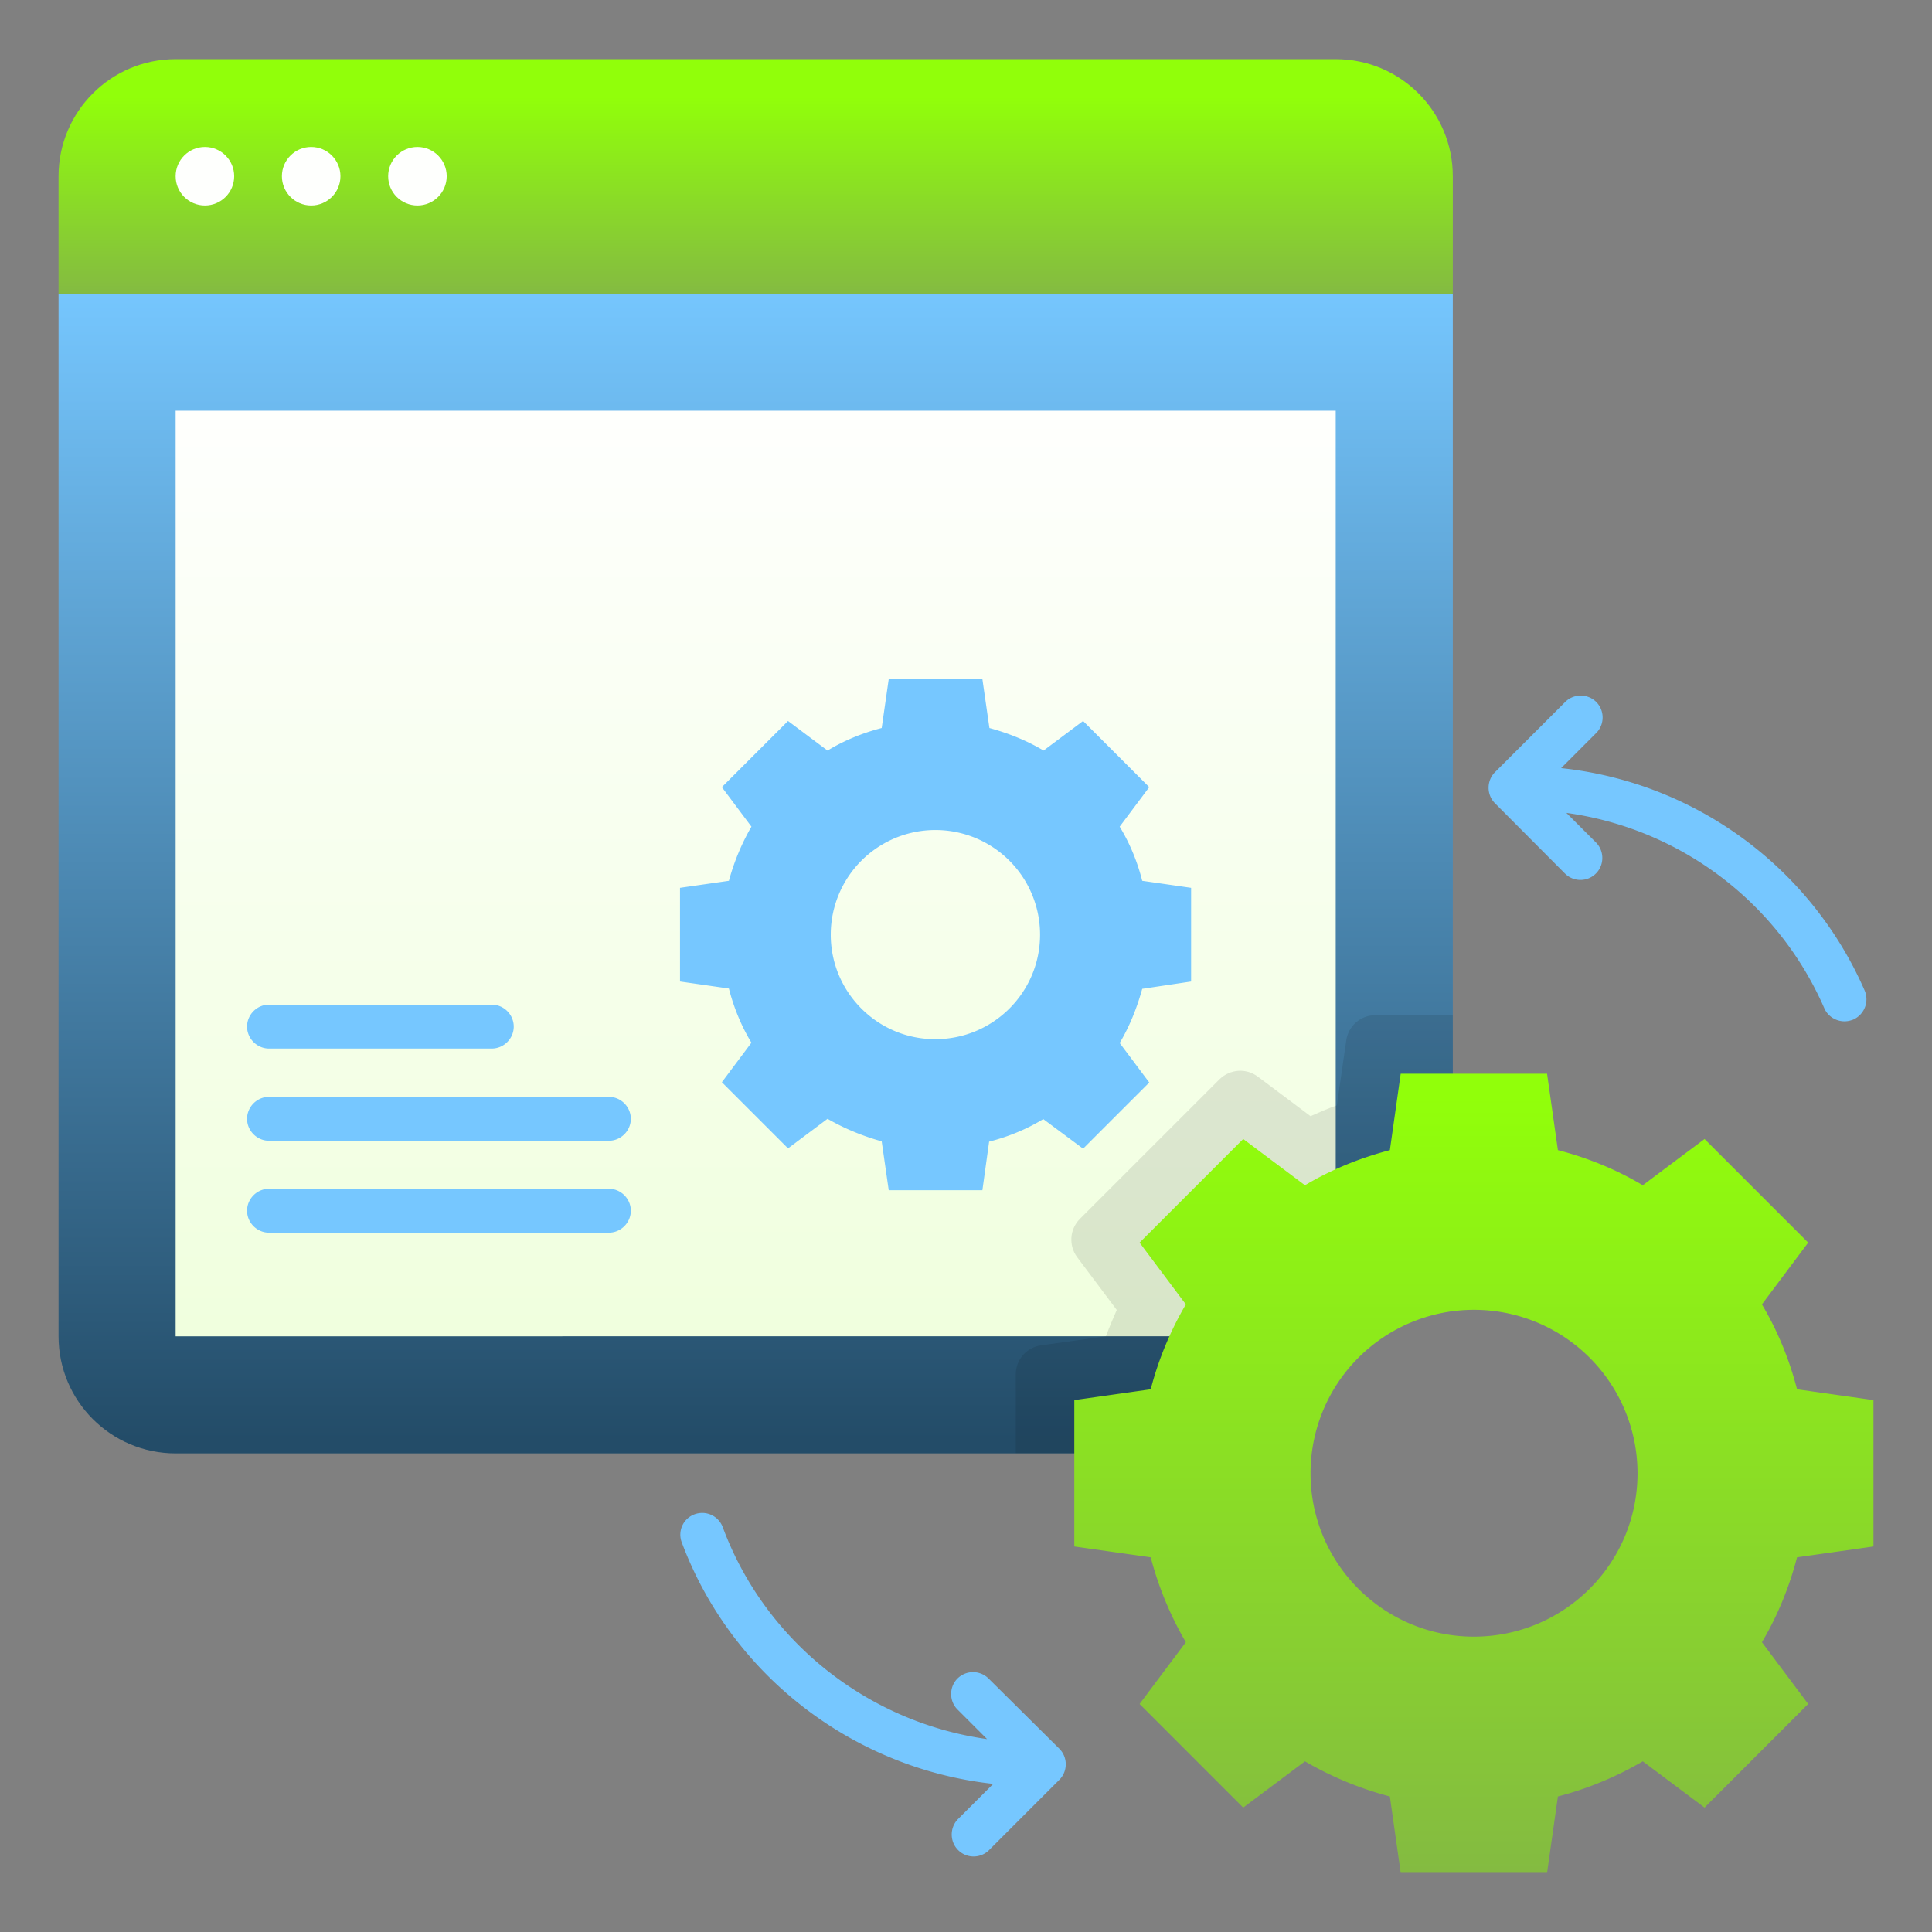 <svg xmlns="http://www.w3.org/2000/svg" viewBox="0 0 66 66" id="Automation"><rect x="0" y="0" width="66" height="66" fill="#808080" stroke="none"/><circle cx="7" cy="6.28" r="1" fill="#fefffd" class="colorfefdff svgShape"></circle><circle cx="10.63" cy="6.28" r="1" fill="#fefffd" class="colorfefdff svgShape"></circle><circle cx="14.26" cy="6.28" r="1" fill="#fefffd" class="colorfefdff svgShape"></circle><linearGradient id="a" x1="25.815" x2="25.815" y1="9.694" y2="49.177" gradientUnits="userSpaceOnUse"><stop offset="0" stop-color="#76c7ff" class="stopColor8e76ff svgShape"></stop><stop offset="1" stop-color="#234c68" class="stopColor653dc5 svgShape"></stop></linearGradient><path fill="url(#a)" d="M46.89 42.09c1.11 0 2.02.3 2.74.79V10.03H2v35.62c0 2.21 1.79 4 4 4h36.67c-1.55-2.96-.15-7.56 4.22-7.56z"></path><linearGradient id="b" x1="25.815" x2="25.815" y1="14.143" y2="45.438" gradientUnits="userSpaceOnUse"><stop offset="0" stop-color="#fefffd" class="stopColorfefdff svgShape"></stop><stop offset="1" stop-color="#f0ffde" class="stopColordedfff svgShape"></stop></linearGradient><path fill="url(#b)" d="M6 14.03h39.63v31.62H6z"></path><linearGradient id="c" x1="25.815" x2="25.815" y1="10.015" y2="3.313" gradientUnits="userSpaceOnUse"><stop offset="0" stop-color="#84bb41" class="stopColorff8d61 svgShape"></stop><stop offset="1" stop-color="#91ff0a" class="stopColorffcd0a svgShape"></stop></linearGradient><path fill="url(#c)" d="M49.63 6.02c0-2.21-1.79-4-4-4H6c-2.21 0-4 1.79-4 4v4.01h47.63V6.02z"></path><path fill="#76c7ff" d="M40.69 33.53v-3.2l-1.67-.24c-.17-.67-.43-1.29-.77-1.85l1.01-1.35L37 24.63l-1.35 1.01c-.57-.34-1.19-.59-1.85-.77l-.24-1.67h-3.2l-.24 1.67c-.66.17-1.29.43-1.85.77l-1.35-1.01-2.26 2.26 1.01 1.35c-.33.57-.59 1.19-.77 1.85l-1.67.24v3.2l1.67.24c.17.66.43 1.29.77 1.85l-1.01 1.35 2.26 2.26 1.35-1.01c.57.33 1.2.59 1.85.77l.24 1.67h3.2l.23-1.66c.67-.17 1.29-.43 1.85-.77L37 39.24l2.26-2.26-1.01-1.35c.34-.57.59-1.2.77-1.85l1.67-.25zm-8.74 1.97c-1.97 0-3.57-1.6-3.57-3.57a3.574 3.574 0 1 1 7.15 0c0 1.97-1.6 3.57-3.58 3.57zm-22.76.32h7.61c.41 0 .75-.34.75-.75s-.34-.75-.75-.75H9.19c-.41 0-.75.34-.75.75s.34.75.75.75zm0 3.15H20.8c.41 0 .75-.34.75-.75s-.34-.75-.75-.75H9.19c-.41 0-.75.34-.75.75s.34.75.75.75zm11.61 1.64H9.19c-.41 0-.75.34-.75.75s.34.75.75.75H20.8c.41 0 .75-.34.75-.75s-.34-.75-.75-.75zm32.66-10.77c.15.15.34.22.53.22s.38-.07.53-.22c.29-.29.29-.77 0-1.06l-1.01-1.01c3.86.53 7.22 3.03 8.81 6.67.12.28.4.45.69.45.1 0 .2-.02.3-.06a.76.76 0 0 0 .39-.99 12.78 12.78 0 0 0-10.37-7.6l1.2-1.2c.29-.29.29-.77 0-1.06s-.77-.29-1.06 0l-2.4 2.4c-.29.29-.29.77 0 1.06l2.39 2.4zm-19.69 27.5a.754.754 0 0 0-1.06 0c-.29.29-.29.77 0 1.06l1.01 1.01c-4.06-.57-7.58-3.33-9.03-7.24a.748.748 0 0 0-.96-.44.74.74 0 0 0-.44.96c1.7 4.55 5.87 7.73 10.64 8.25l-1.2 1.2c-.29.29-.29.77 0 1.06.15.15.34.22.53.22s.38-.07.53-.22l2.4-2.4c.29-.29.29-.77 0-1.06l-2.42-2.4z" class="color8e76ff svgShape"></path><circle cx="7" cy="6.02" r="1" fill="#fefffd" class="colorfefdff svgShape"></circle><circle cx="10.63" cy="6.02" r="1" fill="#fefffd" class="colorfefdff svgShape"></circle><circle cx="14.26" cy="6.02" r="1" fill="#fefffd" class="colorfefdff svgShape"></circle><path d="M46.89 42.09c1.11 0 2.02.3 2.74.79v-8.2h-2.65c-.5 0-.92.37-.99.86l-.32 2.22c-.31.11-.61.24-.9.37l-1.8-1.35c-.4-.3-.95-.26-1.31.09l-4.77 4.77c-.35.35-.39.91-.09 1.31l1.35 1.8c-.13.3-.26.6-.37.9l-2.22.31c-.49.07-.86.49-.86.99v2.69h7.97c-1.55-2.95-.15-7.55 4.22-7.55z" opacity=".1" fill="#000000" class="color000000 svgShape"></path><linearGradient id="d" x1="50.349" x2="50.349" y1="63.914" y2="37.437" gradientUnits="userSpaceOnUse"><stop offset="0" stop-color="#84bb41" class="stopColorff8d61 svgShape"></stop><stop offset="1" stop-color="#91ff0a" class="stopColorffcd0a svgShape"></stop></linearGradient><path fill="url(#d)" d="M64 52.83v-5l-2.61-.37c-.27-1.04-.67-2.01-1.2-2.9l1.58-2.11-3.54-3.54-2.11 1.58c-.89-.53-1.86-.93-2.9-1.2l-.37-2.61h-5l-.37 2.61c-1.03.27-2.01.67-2.9 1.2l-2.11-1.58-3.54 3.54 1.58 2.11c-.52.89-.93 1.86-1.2 2.9l-2.61.37v5l2.61.37c.27 1.03.68 2.01 1.2 2.9l-1.58 2.11 3.54 3.54 2.11-1.58c.89.52 1.87.93 2.9 1.2l.37 2.61h5l.37-2.61c1.04-.27 2.01-.68 2.9-1.2l2.11 1.58 3.54-3.54-1.58-2.11c.53-.89.93-1.87 1.2-2.9l2.61-.37zm-13.65 3.08c-3.08 0-5.58-2.5-5.58-5.58a5.584 5.584 0 1 1 11.17 0c0 3.08-2.5 5.58-5.59 5.58z"></path></svg>